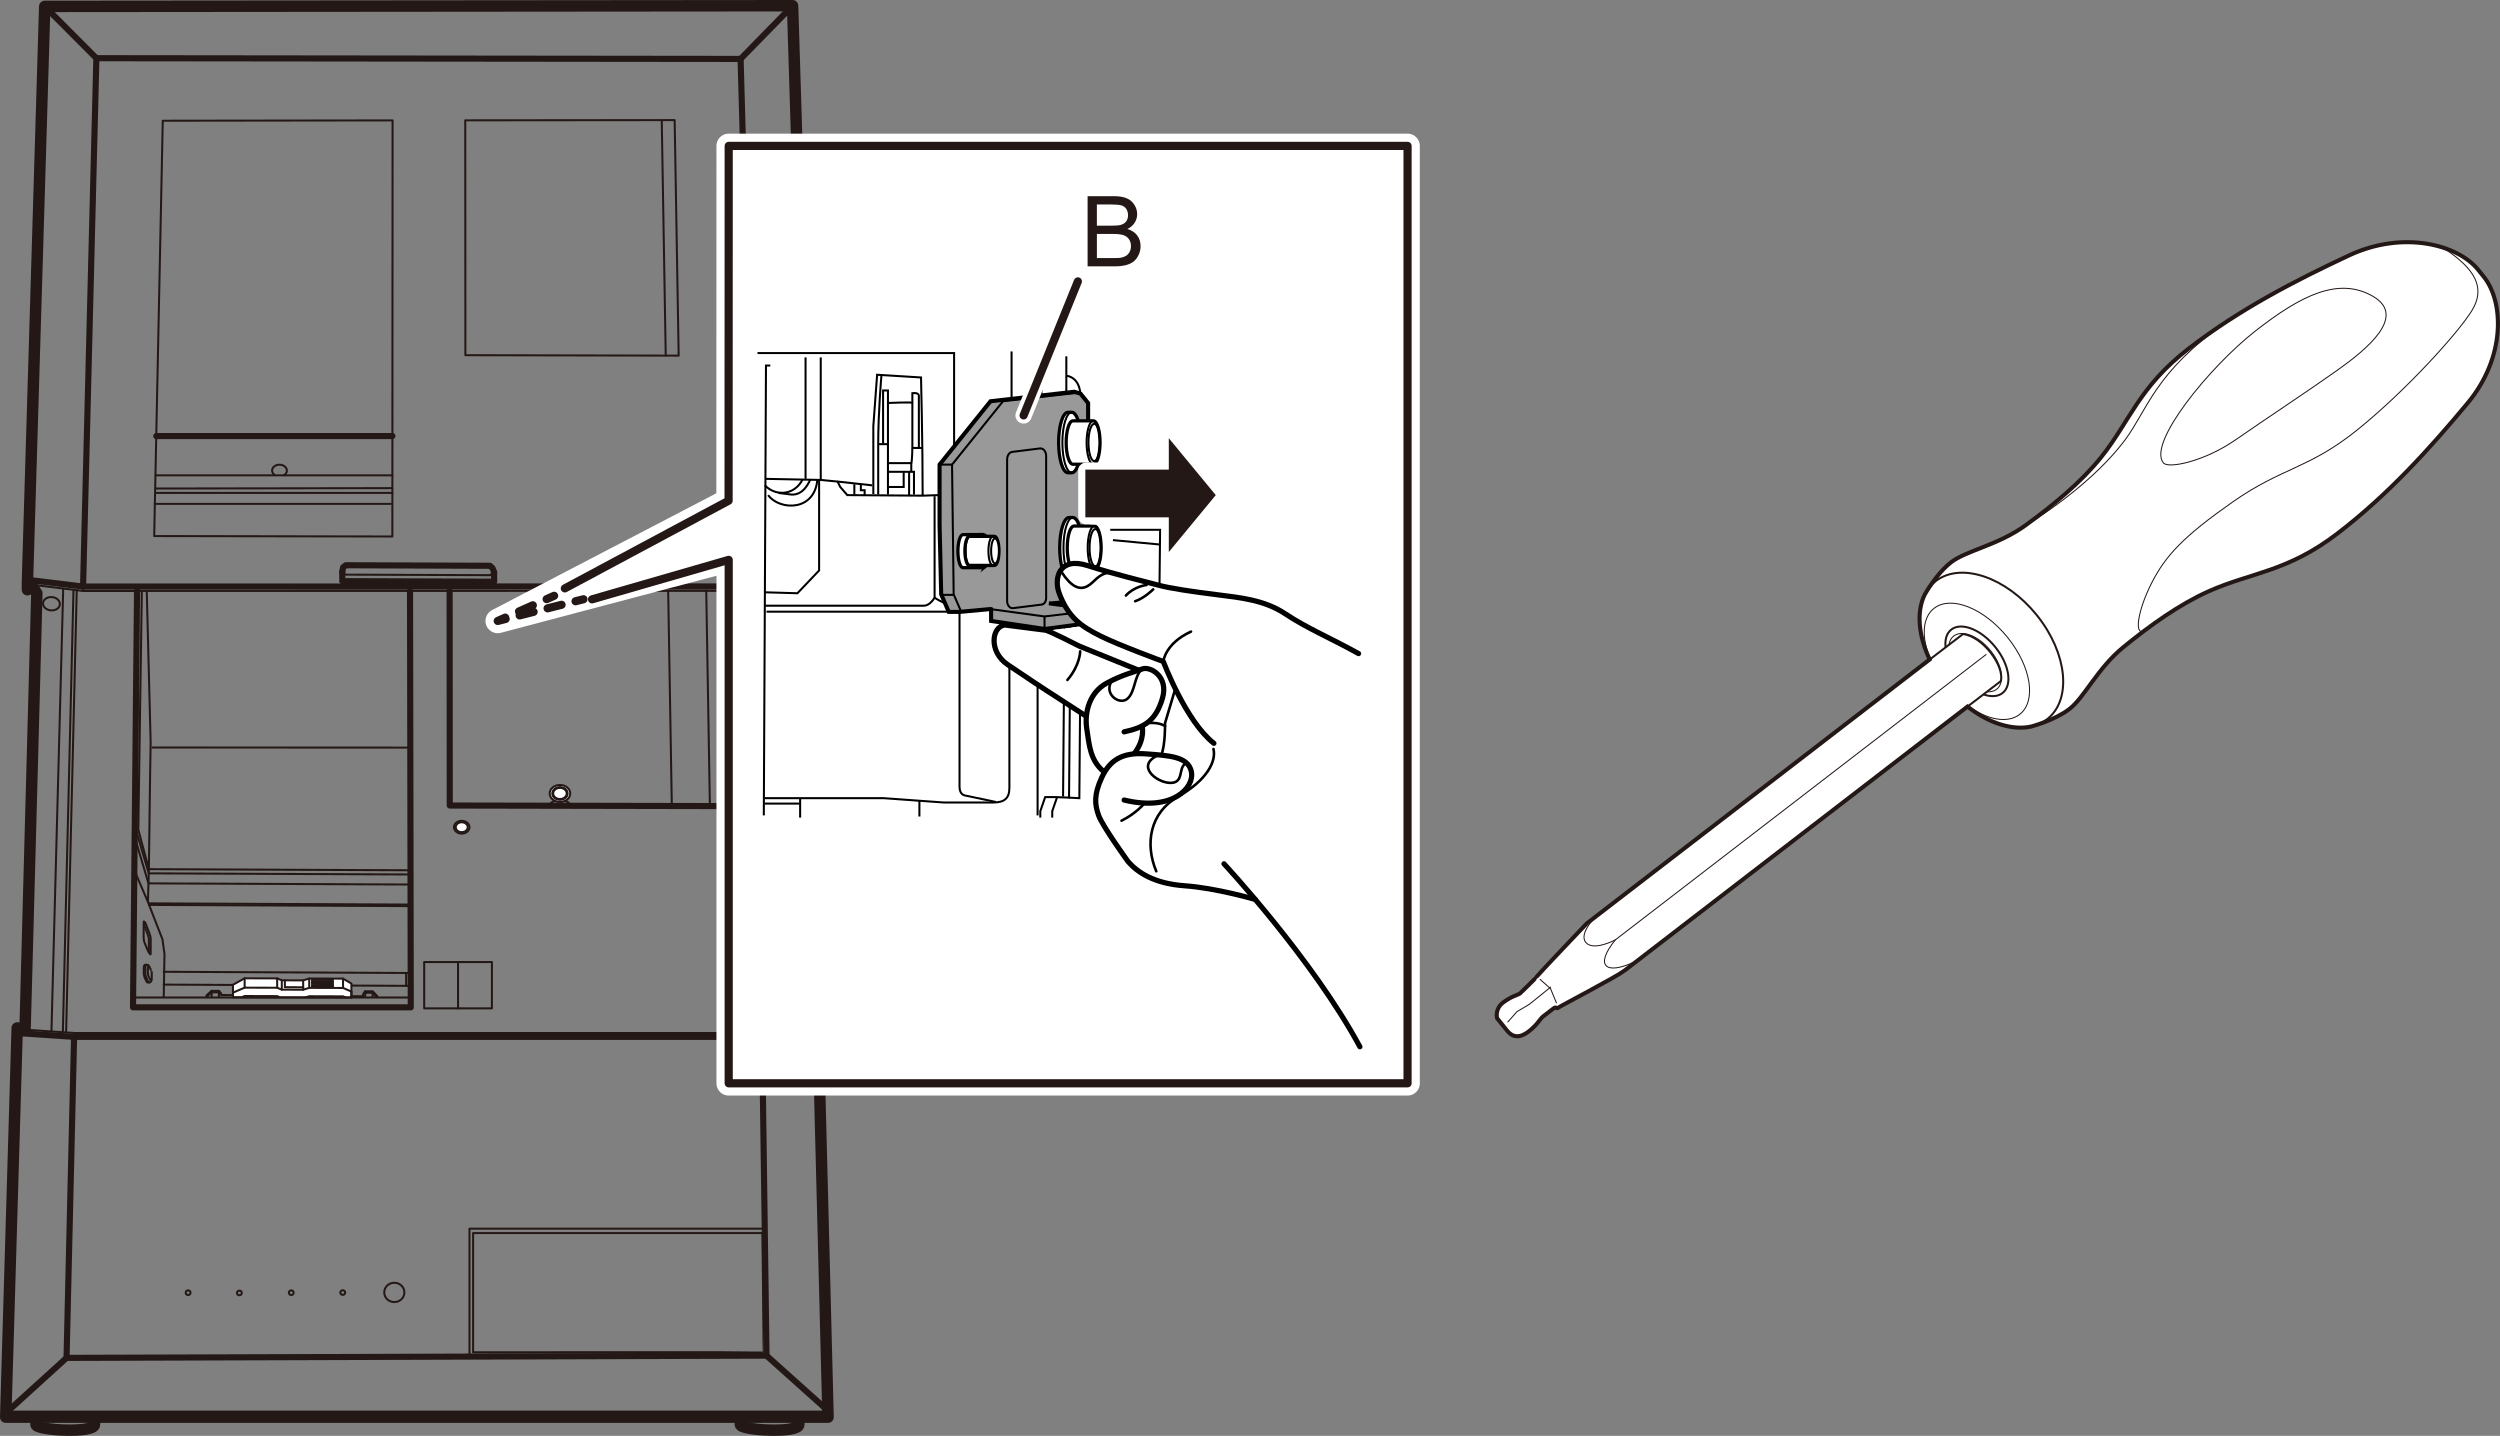<?xml version="1.0" encoding="UTF-8"?><svg xmlns="http://www.w3.org/2000/svg" width="107.978mm" height="62.018mm" viewBox="0 0 306.079 175.799"><rect x="0" y="0" width="306.079" height="175.799" fill="#808080" stroke="none"/><defs><style>.cls-1,.cls-2,.cls-3,.cls-4,.cls-5,.cls-6,.cls-7,.cls-8,.cls-9,.cls-10,.cls-11,.cls-12,.cls-13{fill:none;}.cls-1,.cls-2,.cls-3,.cls-4,.cls-14,.cls-6,.cls-15,.cls-16,.cls-17,.cls-9,.cls-18,.cls-10,.cls-11,.cls-12,.cls-13{stroke-linecap:round;stroke-linejoin:round;}.cls-1,.cls-3,.cls-4,.cls-5,.cls-7,.cls-16,.cls-17,.cls-9,.cls-19,.cls-20,.cls-10,.cls-12,.cls-13{stroke:#231815;}.cls-1,.cls-7{stroke-width:.125px;}.cls-2,.cls-21,.cls-22,.cls-23,.cls-8,.cls-18,.cls-24,.cls-11{stroke:#000;}.cls-2,.cls-18{stroke-width:.639px;}.cls-21,.cls-22{fill:#999;}.cls-21,.cls-22,.cls-23,.cls-5,.cls-7,.cls-8,.cls-19,.cls-20,.cls-24{stroke-miterlimit:10;}.cls-21,.cls-5,.cls-8,.cls-17,.cls-19,.cls-24,.cls-10{stroke-width:.25px;}.cls-25,.cls-23,.cls-14,.cls-15,.cls-16,.cls-17,.cls-20,.cls-18,.cls-24{fill:#fff;}.cls-22,.cls-20{stroke-width:.5px;}.cls-23{stroke-width:.4px;}.cls-4{stroke-dasharray:1.852 1.852;}.cls-14,.cls-6{stroke-width:2px;}.cls-14,.cls-6,.cls-15{stroke:#fff;}.cls-15{stroke-width:3px;}.cls-26,.cls-19{fill:#231815;}.cls-9{stroke-width:1.4px;}.cls-11{stroke-width:.32px;}.cls-12{stroke-width:.75px;}.cls-13{stroke-dasharray:1.765 1.765;}</style></defs><g id="_レイヤー_2"><line class="cls-10" x1="101.364" y1="172.828" x2=".685" y2="172.828"/><polyline class="cls-10" points="2.101 126.001 9.124 126.474 93.305 126.474 100.161 126.001"/><polyline class="cls-12" points="2.101 126.474 9.124 126.948 93.305 126.948 100.161 126.474"/><polyline class="cls-12" points="93.305 126.948 93.844 165.971 8.148 166.248 9.072 126.945"/><path class="cls-10" d="M57.923,150.966h35.423s.164,14.629.134,14.599-35.556,0-35.556,0v-14.599Z"/><path class="cls-10" d="M57.476,150.429h35.999s.167,15.482.136,15.45-36.134,0-36.134,0v-15.45Z"/><path class="cls-9" d="M90.639,173.506v.909c0,.709,7.166,1.094,7.166,0v-.909"/><path class="cls-9" d="M4.404,173.506v.909c0,.709,7.166,1.094,7.166,0v-.909"/><line class="cls-12" x1="8.148" y1="166.248" x2=".715" y2="172.996"/><line class="cls-12" x1="93.844" y1="165.971" x2="101.359" y2="172.705"/><ellipse class="cls-10" cx="48.276" cy="158.233" rx="1.233" ry="1.182"/><ellipse class="cls-10" cx="41.962" cy="158.25" rx=".295" ry=".282"/><ellipse class="cls-10" cx="35.659" cy="158.268" rx=".295" ry=".282"/><ellipse class="cls-10" cx="29.308" cy="158.299" rx=".295" ry=".282"/><ellipse class="cls-10" cx="23.03" cy="158.267" rx=".295" ry=".282"/><line class="cls-10" x1="20.044" y1="120.547" x2="50.187" y2="120.7"/><polygon class="cls-17" points="28.523 122.101 28.521 120.571 29.951 119.777 33.934 119.79 34.5 120.022 37.118 120.03 37.859 119.802 41.998 119.815 43.022 120.417 43.025 122.127 28.523 122.101"/><polygon class="cls-9" points="99.219 71.459 97.037 .7 5.476 .784 3.357 71.313 3.357 72.205 3.987 71.861 4.511 72.631 3.073 125.899 2.106 125.857 .7 173.506 101.38 173.506 100.152 125.671 99.176 125.75 97.728 71.737 98.221 71.491 98.776 71.522 99.214 71.66 99.219 71.459"/><line class="cls-10" x1="7.739" y1="72.054" x2="6.298" y2="126.284"/><line class="cls-10" x1="8.997" y1="72.205" x2="7.696" y2="126.353"/><line class="cls-10" x1="9.394" y1="72.256" x2="8.094" y2="126.405"/><line class="cls-10" x1="94.634" y1="72.193" x2="96.106" y2="126.281"/><line class="cls-10" x1="93.432" y1="72.287" x2="94.731" y2="126.376"/><line class="cls-10" x1="93.034" y1="72.338" x2="94.332" y2="126.394"/><polyline class="cls-10" points="10.173 71.706 10.169 71.887 10.169 72.352"/><polyline class="cls-12" points="92.475 71.737 90.672 7.215 11.799 7.125 10.173 71.706"/><polyline class="cls-10" points="92.476 72.337 92.476 71.799 92.475 71.737"/><polygon class="cls-10" points="56.962 14.732 82.599 14.705 83.09 43.54 56.978 43.486 56.962 14.732"/><line class="cls-10" x1="81.018" y1="14.706" x2="81.507" y2="43.538"/><polyline class="cls-12" points="89.13 72.352 89.578 98.693 55.064 98.621 55.049 72.352"/><line class="cls-10" x1="86.466" y1="72.338" x2="86.91" y2="98.568"/><line class="cls-10" x1="81.807" y1="72.415" x2="82.25" y2="98.568"/><polygon class="cls-10" points="19.927 14.781 48.064 14.741 48.036 65.683 18.878 65.631 19.927 14.781"/><line class="cls-10" x1="18.671" y1="91.517" x2="50.306" y2="91.529"/><polyline class="cls-10" points="50.199 106.55 18.226 106.413 18.379 94.837 18.444 90.929 17.966 72.352"/><polyline class="cls-10" points="50.2 107.064 18.212 106.925 16.499 101.14"/><polyline class="cls-10" points="50.111 108.293 18.177 108.152 16.486 102.466"/><line class="cls-10" x1="18.226" y1="110.599" x2="50.165" y2="110.747"/><line class="cls-10" x1="18.269" y1="110.789" x2="50.165" y2="110.936"/><line class="cls-10" x1="20.045" y1="118.976" x2="50.163" y2="119.125"/><polyline class="cls-10" points="20.045 122.087 20.137 116.797 19.891 115.009 18.103 110.407 16.447 106.55"/><polyline class="cls-10" points="28.523 122.066 28.522 121.532 29.952 120.919 33.935 120.932 34.501 121.164 37.12 121.173 37.861 120.945 42 120.958 43.024 121.393 43.025 122.127"/><polyline class="cls-10" points="37.499 122.083 37.863 121.971 42.002 121.985 42.27 122.099"/><polyline class="cls-10" points="29.692 122.057 29.953 121.945 33.937 121.958 34.138 122.041"/><polyline class="cls-10" points="46.215 122.076 46.214 121.978 45.631 121.367 44.678 121.364 44.458 121.717 44.459 121.972 43.025 121.967"/><polyline class="cls-10" points="25.28 122.068 25.28 121.869 25.909 121.313 26.802 121.316 27.065 121.611 27.065 121.824 28.523 121.829"/><line class="cls-10" x1="41.998" y1="119.815" x2="42" y2="120.958"/><line class="cls-10" x1="37.859" y1="119.802" x2="37.861" y2="120.945"/><line class="cls-10" x1="37.118" y1="120.03" x2="37.12" y2="121.173"/><line class="cls-10" x1="34.5" y1="120.022" x2="34.501" y2="121.164"/><line class="cls-10" x1="33.934" y1="119.79" x2="33.935" y2="120.932"/><line class="cls-10" x1="29.951" y1="119.777" x2="29.952" y2="120.919"/><polyline class="cls-10" points="34.875 120.023 34.876 120.866 37.12 120.874"/><line class="cls-10" x1="38.188" y1="119.948" x2="40.773" y2="119.956"/><line class="cls-10" x1="38.188" y1="120.463" x2="40.774" y2="120.471"/><line class="cls-10" x1="38.188" y1="120.291" x2="40.773" y2="120.299"/><line class="cls-10" x1="38.188" y1="120.119" x2="40.773" y2="120.128"/><line class="cls-10" x1="38.189" y1="120.807" x2="40.774" y2="120.815"/><line class="cls-10" x1="38.189" y1="120.635" x2="40.774" y2="120.643"/><polyline class="cls-10" points="60.299 69.547 60.301 70.116 60.04 70.42 42.279 70.354 42.011 70.102 42.01 69.458"/><polyline class="cls-12" points="60.497 70.068 60.5 71.218 41.907 71.148 41.905 69.999"/><polyline class="cls-12" points="41.905 69.999 42.01 69.458 42.329 69.205 59.985 69.269 60.299 69.547 60.497 70.068"/><line class="cls-12" x1="90.672" y1="7.215" x2="97.037" y2=".7"/><line class="cls-12" x1="5.476" y1=".784" x2="11.799" y2="7.125"/><line class="cls-10" x1="45.611" y1="121.436" x2="45.612" y2="122.032"/><line class="cls-10" x1="44.708" y1="121.396" x2="44.71" y2="122.014"/><line class="cls-10" x1="25.909" y1="121.313" x2="25.91" y2="122.07"/><line class="cls-10" x1="26.802" y1="121.316" x2="26.803" y2="122.012"/><polyline class="cls-10" points="26.722 121.491 25.928 121.488 25.355 122.007"/><polyline class="cls-10" points="44.769 121.55 45.596 121.552 46.102 122.075"/><path class="cls-10" d="M67.184,98.646c.237-.428.76-.725,1.367-.726.593-.001,1.107.282,1.355.693"/><path class="cls-17" d="M69.814,97.144c.002.574-.56,1.04-1.254,1.04-.695.001-1.259-.464-1.261-1.038-.002-.574.56-1.039,1.254-1.04.695-.001,1.26.464,1.262,1.038Z"/><path class="cls-10" d="M69.497,97.142c.002.429-.419.778-.938.778-.52 0-.942-.347-.944-.776s.419-.777.938-.778c.52-.001.942.347.944.776Z"/><path class="cls-10" d="M69.385,97.142c.001.378-.369.686-.827.686-.458 0-.831-.306-.832-.684s.369-.685.827-.686c.458-0.0.831.306.832.684Z"/><polyline class="cls-10" points="17.364 72.395 16.933 101.579 18.226 106.413 18.113 110.355"/><polyline class="cls-12" points="16.777 72.35 16.285 123.331 50.29 123.331 50.2 72.352"/><polyline class="cls-10" points="16.531 123.254 16.511 122.127 50.267 122.127"/><line class="cls-10" x1="49.725" y1="119.146" x2="49.725" y2="120.717"/><path class="cls-10" d="M18.207,116.587c-.189-.33-.505-1.17-.505-1.17-.09-.234-.116-.54-.117-.628l.006-1.948c-.001-.088.178.055.268.29l.444,1.161c.09.234.147.498.148.586l-.006,1.948c.001.088-.114-.022-.238-.239Z"/><path class="cls-10" d="M18.261,120.285c-.035-0-.067-.017-.09-.051-.066-.096-.29-.601-.29-.601-.068-.179-.089-.412-.089-.479l.002-.721c-.001-.159.077-.292.16-.307"/><path class="cls-10" d="M18.522,119.988c-.044.025-.093.018-.122-.025-.051-.075-.227-.47-.227-.47-.053-.14-.069-.322-.07-.374l.002-.563c-.001-.128.064-.235.131-.241"/><path class="cls-10" d="M17.634,113.234l.444,1.161c.09.234.147.498.148.586l-.004,1.533"/><path class="cls-10" d="M18.063,120.284c-.032-.003-.062-.019-.083-.05-.066-.096-.29-.601-.29-.601-.068-.179-.089-.412-.089-.479l.002-.721c-.002-.169.088-.304.176-.309,0,0,.179-.005.192-.005.229.006.284.181.303.211.098.154.274.591.257.577.053.14.048.178.048.231l-.002.596c.001.099.002.539-.305.553l-.209-.003Z"/><rect class="cls-10" x="51.934" y="117.783" width="8.291" height="5.671"/><line class="cls-10" x1="56.079" y1="117.783" x2="56.079" y2="123.454"/><polyline class="cls-12" points="3.494 70.998 10.169 71.814 92.476 71.799 99.213 71.263"/><polyline class="cls-10" points="3.494 71.535 10.169 72.352 92.476 72.337 99.213 71.801"/><ellipse class="cls-10" cx="96.003" cy="73.98" rx="1.032" ry=".817" transform="translate(-5.374 7.554) rotate(-4.383)"/><ellipse class="cls-10" cx="6.298" cy="73.918" rx=".817" ry="1.032" transform="translate(-67.885 74.548) rotate(-85.617)"/><path class="cls-10" d="M34.766,58.181c.217-.131.357-.337.357-.57,0-.396-.405-.716-.905-.716s-.905.321-.905.716c0,.225.132.427.337.558"/><line class="cls-12" x1="19.131" y1="53.388" x2="48.043" y2="53.388"/><line class="cls-10" x1="19.131" y1="58.197" x2="48.04" y2="58.197"/><line class="cls-10" x1="19.131" y1="59.81" x2="48.007" y2="59.764"/><line class="cls-10" x1="19.131" y1="60.348" x2="48.039" y2="60.348"/><line class="cls-10" x1="18.946" y1="61.69" x2="47.854" y2="61.69"/><path class="cls-17" d="M57.476,101.278c.002.432-.422.783-.945.784-.523 0-.949-.35-.95-.782-.001-.432.422-.783.945-.784.523-.001.949.349.951.782Z"/><path class="cls-17" d="M57.263,101.278c.001.335-.327.607-.732.607-.406 0-.735-.271-.736-.606-.001-.335.327-.607.732-.607.406-0.0.735.271.736.606Z"/></g><g id="_レイヤー_4"><polygon class="cls-15" points="172.329 132.632 89.216 132.632 89.216 68.544 60.939 76.025 89.202 61.305 89.216 17.862 172.329 17.862 172.329 132.632"/><polyline class="cls-16" points="69.153 72.037 89.202 61.305 89.216 17.862 172.329 17.862 172.329 132.632 89.216 132.632 89.216 68.544 72.486 73.378"/><polyline class="cls-25" points="71.435 73.366 60.939 76.025 67.84 72.945"/><line class="cls-3" x1="71.435" y1="73.366" x2="70.465" y2="73.612"/><line class="cls-13" x1="68.754" y1="74.045" x2="62.764" y2="75.562"/><polyline class="cls-3" points="61.908 75.779 60.939 76.025 61.852 75.617"/><line class="cls-4" x1="63.543" y1="74.862" x2="66.081" y2="73.73"/><line class="cls-3" x1="66.926" y1="73.353" x2="67.84" y2="72.945"/></g><g id="_レイヤー_1"><line class="cls-8" x1="130.352" y1="73.606" x2="130.154" y2="97.523"/><polyline class="cls-8" points="131.083 73.673 130.884 97.655 129.224 97.589 127.963 97.589 127.366 99.315 127.366 100.102"/><polyline class="cls-8" points="130.884 97.655 132.145 97.722 132.344 73.478"/><path class="cls-8" d="M123.582,74.482v21.978c0,1.328-.664,1.792-1.991,1.792h-6.04l-7.368-.531h-14.589"/><line class="cls-8" x1="127.034" y1="99.831" x2="127.034" y2="73.959"/><line class="cls-8" x1="123.848" y1="56.901" x2="123.848" y2="43.028"/><line class="cls-8" x1="127.499" y1="43.692" x2="127.499" y2="57.299"/><line class="cls-8" x1="130.552" y1="43.626" x2="130.552" y2="57.697"/><path class="cls-8" d="M130.618,46.015s1.659.133,1.659,2.522-1.792,2.456-1.792,2.456"/><path class="cls-8" d="M114.423,60.751v12.412s-.531.996-1.328.996h-19.501"/><line class="cls-8" x1="93.846" y1="74.889" x2="116.082" y2="74.889"/><path class="cls-8" d="M114.423,73.163s.199.199,1.195.664"/><path class="cls-8" d="M117.476,74.717v21.611c0,.996.664,1.062.664,1.062l3.783.796"/><polyline class="cls-8" points="100.285 58.096 100.285 69.844 97.63 72.632 93.642 72.516"/><path class="cls-8" d="M93.647,59.423c1.394,1.46,3.983,1.261,4.845-1.261"/><path class="cls-8" d="M95.307,60.352l1.593.199c1.328.066,2.124-1.128,2.589-2.589"/><path class="cls-8" d="M100.086,58.428c-.133,4.248-4.646,4.115-6.04,2.19"/><polyline class="cls-24" points="93.73 58.627 100.484 58.759 102.541 58.959 102.873 59.622 103.736 60.618 112.962 60.684 116.812 60.552 116.812 43.228 92.74 43.228"/><line class="cls-8" x1="100.484" y1="58.759" x2="100.484" y2="43.759"/><line class="cls-8" x1="98.625" y1="58.627" x2="98.625" y2="43.759"/><line class="cls-8" x1="102.541" y1="58.959" x2="106.79" y2="59.423"/><line class="cls-8" x1="104.599" y1="60.552" x2="104.599" y2="59.29"/><polyline class="cls-8" points="105.396 59.29 105.396 60.021 105.86 60.021 105.86 60.618"/><path class="cls-8" d="M106.922,60.485v-8.297l.465-6.306,5.376.332s.199,7.832.199,14.47"/><path class="cls-8" d="M107.918,45.949s-.398,4.447-.398,8.43v6.173"/><line class="cls-8" x1="107.52" y1="54.379" x2="108.781" y2="54.379"/><polyline class="cls-8" points="108.117 54.312 108.117 47.807 108.714 47.807 108.714 60.552"/><line class="cls-8" x1="111.303" y1="60.618" x2="111.303" y2="57.764"/><polyline class="cls-8" points="108.714 57.764 111.9 57.764 111.9 60.552"/><polyline class="cls-8" points="108.648 59.622 110.639 59.622 110.639 57.83"/><line class="cls-8" x1="111.768" y1="54.843" x2="112.896" y2="54.843"/><line class="cls-8" x1="108.781" y1="56.702" x2="111.569" y2="56.702"/><path class="cls-8" d="M108.781,49.334s3.053-.133,2.921,0v5.244c0,1.593-.133,2.257-.133,2.257v.863"/><path class="cls-8" d="M111.701,49.334v-1.195s.796-.133.796.332v6.372"/><polyline class="cls-8" points="93.514 99.831 93.78 44.754 94.311 44.754"/><line class="cls-8" x1="97.962" y1="97.788" x2="97.962" y2="100.102"/><line class="cls-8" x1="112.564" y1="98.054" x2="112.564" y2="99.967"/><line class="cls-8" x1="93.594" y1="98.385" x2="97.895" y2="98.385"/><polyline class="cls-8" points="129.424 97.589 128.826 99.315 128.826 100.102"/><polyline class="cls-8" points="135.928 64.866 142.035 64.866 141.637 100.544"/><ellipse class="cls-24" cx="138.716" cy="91.881" rx="1.261" ry="2.456"/><rect class="cls-24" x="138.517" y="89.956" width="5.244" height="3.85"/><line class="cls-8" x1="142.765" y1="89.956" x2="142.765" y2="93.806"/><line class="cls-8" x1="141.902" y1="66.658" x2="136.26" y2="66.127"/><polygon class="cls-22" points="128.741 73.878 132.423 73.538 133.22 71.215 133.22 49.35 132.291 48.197 131.511 47.961 121.272 49.126 115.033 56.883 115.033 64.277 115.232 72.766 116.161 74.915 117.489 74.915 121.283 74.565 121.344 74.586 121.344 76.023 127.903 77.005 134.66 76.12 134.684 74.671 128.418 73.863 128.456 73.866 128.741 73.878"/><path class="cls-8" d="M128.082,55.835v17.381c0,.416-.235.764-.543.802l-3.522.439c-.383.048-.714-.358-.714-.877v-17.323c0-.484.273-.888.631-.932l3.389-.423c.407-.051.759.381.759.932Z"/><polyline class="cls-8" points="131.719 48.111 122.799 49.126 116.56 56.883 116.759 72.766 117.688 74.915"/><line class="cls-8" x1="115.033" y1="56.883" x2="116.56" y2="56.883"/><line class="cls-8" x1="115.232" y1="72.832" x2="116.759" y2="72.832"/><path class="cls-23" d="M131.348,63.362h-.459c-.634,0-1.147,1.657-1.147,3.7s.514,3.7,1.147,3.7h.459c.634,0,1.147-1.657,1.147-3.7s-.514-3.7-1.147-3.7Z"/><ellipse class="cls-8" cx="131.348" cy="67.062" rx="1.147" ry="3.7"/><path class="cls-23" d="M133.99,64.406h-2.501c-.455,0-.824,1.189-.824,2.656s.369,2.656.824,2.656h2.501c.455,0,.824-1.189.824-2.656s-.369-2.656-.824-2.656Z"/><ellipse class="cls-8" cx="134.102" cy="67.054" rx=".706" ry="2.277"/><ellipse class="cls-8" cx="133.99" cy="67.062" rx=".824" ry="2.656"/><path class="cls-23" d="M131.215,50.479h-.459c-.634,0-1.147,1.657-1.147,3.7s.514,3.7,1.147,3.7h.459c.634,0,1.147-1.657,1.147-3.7s-.514-3.7-1.147-3.7Z"/><ellipse class="cls-8" cx="131.215" cy="54.18" rx="1.147" ry="3.7"/><path class="cls-23" d="M133.857,51.524h-2.501c-.455,0-.824,1.189-.824,2.656s.369,2.656.824,2.656h2.501c.455,0,.824-1.189.824-2.656s-.369-2.656-.824-2.656Z"/><ellipse class="cls-8" cx="133.969" cy="54.171" rx=".706" ry="2.277"/><ellipse class="cls-8" cx="133.857" cy="54.18" rx=".824" ry="2.656"/><path class="cls-23" d="M121.753,65.661h-3.065c-.306,0-.554.8-.554,1.788s.248,1.788.554,1.788h3.065c.306,0,.554-.8.554-1.788s-.248-1.788-.554-1.788Z"/><ellipse class="cls-8" cx="121.568" cy="67.455" rx=".554" ry="1.788"/><ellipse class="cls-24" cx="121.82" cy="67.449" rx=".475" ry="1.533"/><polyline class="cls-8" points="134.684 74.671 127.882 75.474 121.344 74.586"/><line class="cls-21" x1="127.882" y1="75.474" x2="127.882" y2="76.864"/><line class="cls-6" x1="125.321" y1="50.86" x2="131.966" y2="34.451"/><line class="cls-3" x1="125.321" y1="50.86" x2="131.966" y2="34.451"/><path class="cls-26" d="M133.156,32.609v-8.59h3.223c.656,0,1.183.087,1.579.261s.707.441.932.803.337.739.337,1.134c0,.367-.1.713-.299,1.037s-.5.586-.902.785c.52.152.919.412,1.198.779s.419.801.419,1.301c0,.402-.085.776-.255,1.122s-.38.612-.63.8-.563.329-.94.425-.839.144-1.386.144h-3.275ZM134.293,27.629h1.857c.504,0,.865-.033,1.084-.1.289-.086.507-.229.653-.428s.22-.449.22-.75c0-.285-.068-.536-.205-.753s-.332-.365-.586-.445-.689-.12-1.307-.12h-1.717v2.596ZM134.293,31.596h2.139c.367,0,.625-.014.773-.041.262-.047.48-.125.656-.234s.32-.269.434-.478.17-.45.17-.724c0-.32-.082-.599-.246-.835s-.392-.402-.683-.498-.71-.144-1.257-.144h-1.986v2.953Z"/><path class="cls-23" d="M120.615,69.363s-.076.145-.264.145h-2.444c-.347,0-.629-.908-.629-2.027s.281-2.027.629-2.027l2.47-.013c.22.048.357.219.357.219h-2.046c-.306,0-.554.8-.554,1.788s.248,1.788.554,1.788h2.084l-.158.127Z"/><rect class="cls-14" x="133.005" y="57.621" width="12.545" height="5.591"/><polygon class="cls-14" points="149.368 60.618 143.223 53.994 143.223 67.241 149.368 60.618"/><rect class="cls-19" x="133.005" y="57.621" width="12.545" height="5.591"/><polygon class="cls-19" points="148.686 60.618 143.223 53.994 143.223 67.241 148.686 60.618"/><polygon class="cls-25" points="141.095 104.713 134.866 99.096 136.189 93.822 132.278 84.936 124.656 76.519 128.794 77.157 134.383 76.412 150.882 82.185 156.156 95.226 144.217 104.713 141.095 104.713"/><path class="cls-25" d="M132.947,87.665l-4.9-3.176s-2.315-1.508-4.685-3.124c-2.369-1.615-1.939-4.684-.323-4.846l4.908.63c.39,0,4.191,1.955,4.191,1.955l7.162,2.908"/><path class="cls-18" d="M148.617,91.003c-3.446-2.692-6.192-10.015-6.192-10.015,0,0-5.439-1.992-7.7-3.123-2.261-1.131-3.954-2.232-5.061-5.277-.646-1.777,0-4.469,3.5-3.338,3.501,1.131,7,1.938,8.561,2.369,1.563.431,4.254.809,7.216,1.185,2.96.377,5.869.646,8.452,2.369,2.585,1.723,5.331,2.853,8.939,4.846"/><path class="cls-11" d="M135.801,70.111c-1.399.162-1.776,1.184-2.692,1.669-.916.485-1.939.107-3.124-1.723"/><path class="cls-11" d="M140.379,71.619s-1.508.162-2.531,1.292"/><path class="cls-11" d="M141.187,72.157s-1.078,1.076-2.208,1.454"/><path class="cls-11" d="M142.424,80.988s.214-2.208,3.392-3.662"/><path class="cls-2" d="M132.947,87.665l-4.9-3.176s-2.315-1.508-4.685-3.124c-2.369-1.615-1.939-4.684-.323-4.846l4.908.63c.39,0,4.191,1.955,4.191,1.955l7.162,2.908"/><path class="cls-18" d="M135.101,94.449c-1.615-1.399-1.722-3.069-2.046-5.222-.323-2.153.431-4.469,2.369-5.546s3.446-1.399,4.415-1.777,3.284.915,2.476,3.607c-.807,2.693-2.154,3.553-4.684,4.092"/><path class="cls-2" d="M139.84,88.957s.377,1.507-.916,3.231"/><path class="cls-18" d="M137.631,97.95c5.977,1.454,8.616-1.563,8.238-3.447-.377-1.884-2.692-1.993-5.599-2.207-2.908-.216-4.416.808-5.385,2.908-.969,2.1-.861,3.283-.377,4.63.485,1.346,3.607,5.654,3.607,5.654,1.131,1.292,3.124,2.692,6.947,2.962,3.823.269,8.615,1.669,8.615,1.669"/><path class="cls-2" d="M149.855,105.757s10.823,11.63,16.638,22.4"/><path class="cls-11" d="M139.84,81.904c-1.023.861-.807,2.799-1.83,3.661-1.024.862-3.178-.808-1.67-2.477"/><path class="cls-11" d="M141.94,92.403c-3.016,1.239-.431,3.392,1.292,3.446,1.723.053,1.022-1.67,1.829-2.315"/><path class="cls-11" d="M140.001,98.487s-.969,1.133-2.692,1.993"/><path class="cls-11" d="M141.563,106.672c-1.4-3.339-.809-7.162,2.692-9.154,3.501-1.991,4.684-4.307,4.309-5.815"/><path class="cls-11" d="M143.878,84.38l-1.239,4.146s.055,2.745-.485,3.984"/><path class="cls-11" d="M140.432,88.526s1.454-.161,2.207.377"/><path class="cls-11" d="M132.247,79.749s0,1.67-1.561,3.5"/></g><g id="_レイヤー_3"><path class="cls-20" d="M198.893,118.832c-.989.762-7.859,4.34-8.129,4.548-.271.208-.156-.232-.579.094-.425.325-.91.697-1.272.979-.364.278-.671.995-1.762,1.835-1.09.84-1.956.738-2.624-.091l-1.239-1.54s-.304-1.111.726-1.904c1.031-.792,1.875-.961,2.056-1.102.181-.141,1.808-1.777,1.808-1.777.364-.28.055-.01.299-.341.244-.331,6.083-6.463,6.083-6.463.808-.621,41.994-32.33,41.994-32.33-1.399-2.927-1.63-5.885-.602-7.947,0,0,1.408-2.556,3.252-3.974,1.842-1.419,5.75-2.077,9.101-4.516,3.353-2.438,6.795-5.265,9.242-8.323,3.556-4.447,4.592-8.588,10.793-13.362,6.204-4.774,12.94-8.251,19.548-11.343,6.608-3.094,13.319-1.355,15.829,1.768l.672.835c2.511,3.122,2.66,9.913-1.967,15.467-4.629,5.556-9.667,11.143-15.871,15.917-6.202,4.774-10.561,4.783-15.813,7.118-3.616,1.607-7.235,4.216-10.445,6.829-3.209,2.613-4.785,6.174-6.627,7.591-1.842,1.42-4.713,2.157-4.713,2.157-2.295.494-5.184-.425-7.767-2.451,0,0-41.183,31.7-41.995,32.325Z"/><path class="cls-5" d="M236.25,80.752c2.476-1.906,4.081-3.123,4.081-3.123,2.41.281,5.104,3.902,4.632,5.761l-4.075,3.117"/><path class="cls-1" d="M243.158,80.134l-45.395,34.94s-2.7,1.438-3.619.295c-.919-1.143,1.431-3.38,1.431-3.38"/><path class="cls-1" d="M197.764,115.074c-2.589,3.204-1.188,4.403,2.532,2.606"/><polyline class="cls-1" points="188.555 119.911 189.836 121.047 190.556 122.783"/><polyline class="cls-1" points="189.849 120.853 187.244 122.955 185.723 123.857 184.606 125.122"/><path class="cls-5" d="M238.201,79.257c-.104-.937.12-1.73.705-2.18,1.247-.961,3.661.003,5.388,2.152,1.729,2.149,2.119,4.67.871,5.629-.582.448-1.417.477-2.319.162"/><path class="cls-7" d="M236.328,80.676c-1.102-2.615-1.003-5.071.478-6.211,2.085-1.604,6.115.007,9.004,3.598,2.889,3.591,3.54,7.802,1.456,9.407-1.483,1.141-3.951.656-6.292-1.012"/><path class="cls-5" d="M236.265,80.763c-1.85-3.856-1.673-7.768.738-9.623,3.073-2.366,8.61-.494,12.37,4.18,3.76,4.674,4.316,10.38,1.242,12.746-2.396,1.844-6.29,1.112-9.671-1.515"/><path class="cls-1" d="M239.199,77.87c1.045-.805,3.068.003,4.517,1.805,1.449,1.802,1.775,3.914.73,4.719"/><path class="cls-7" d="M238.618,78.923c.071-.442.262-.808.581-1.053"/><path class="cls-7" d="M244.446,84.394c-.326.252-.748.346-1.218.301"/><path class="cls-7" d="M247.694,64.547c5.063-3.115,9.687-6.957,12.458-10.658,2.773-3.7,3.615-8.263,12.346-14.415"/><path class="cls-7" d="M262.387,77.298c-1.1.349-.611-2.661,1.049-5.933,1.663-3.273,3.826-5.65,9.926-9.917,6.099-4.269,9.285-4.016,15.248-8.818,5.96-4.801,12.271-11.794,13.99-14.542,1.721-2.748.623-5.107-3.606-7.832"/><path class="cls-7" d="M264.863,56.67c-1.965-2.444,5.714-11.803,11.254-16.136,5.538-4.334,10.183-6.701,14.406-4.255,4.222,2.444-.796,6.52-4.363,9.052-3.565,2.532-8.612,5.848-12.44,8.509-3.827,2.661-8.256,3.579-8.856,2.83Z"/></g></svg>